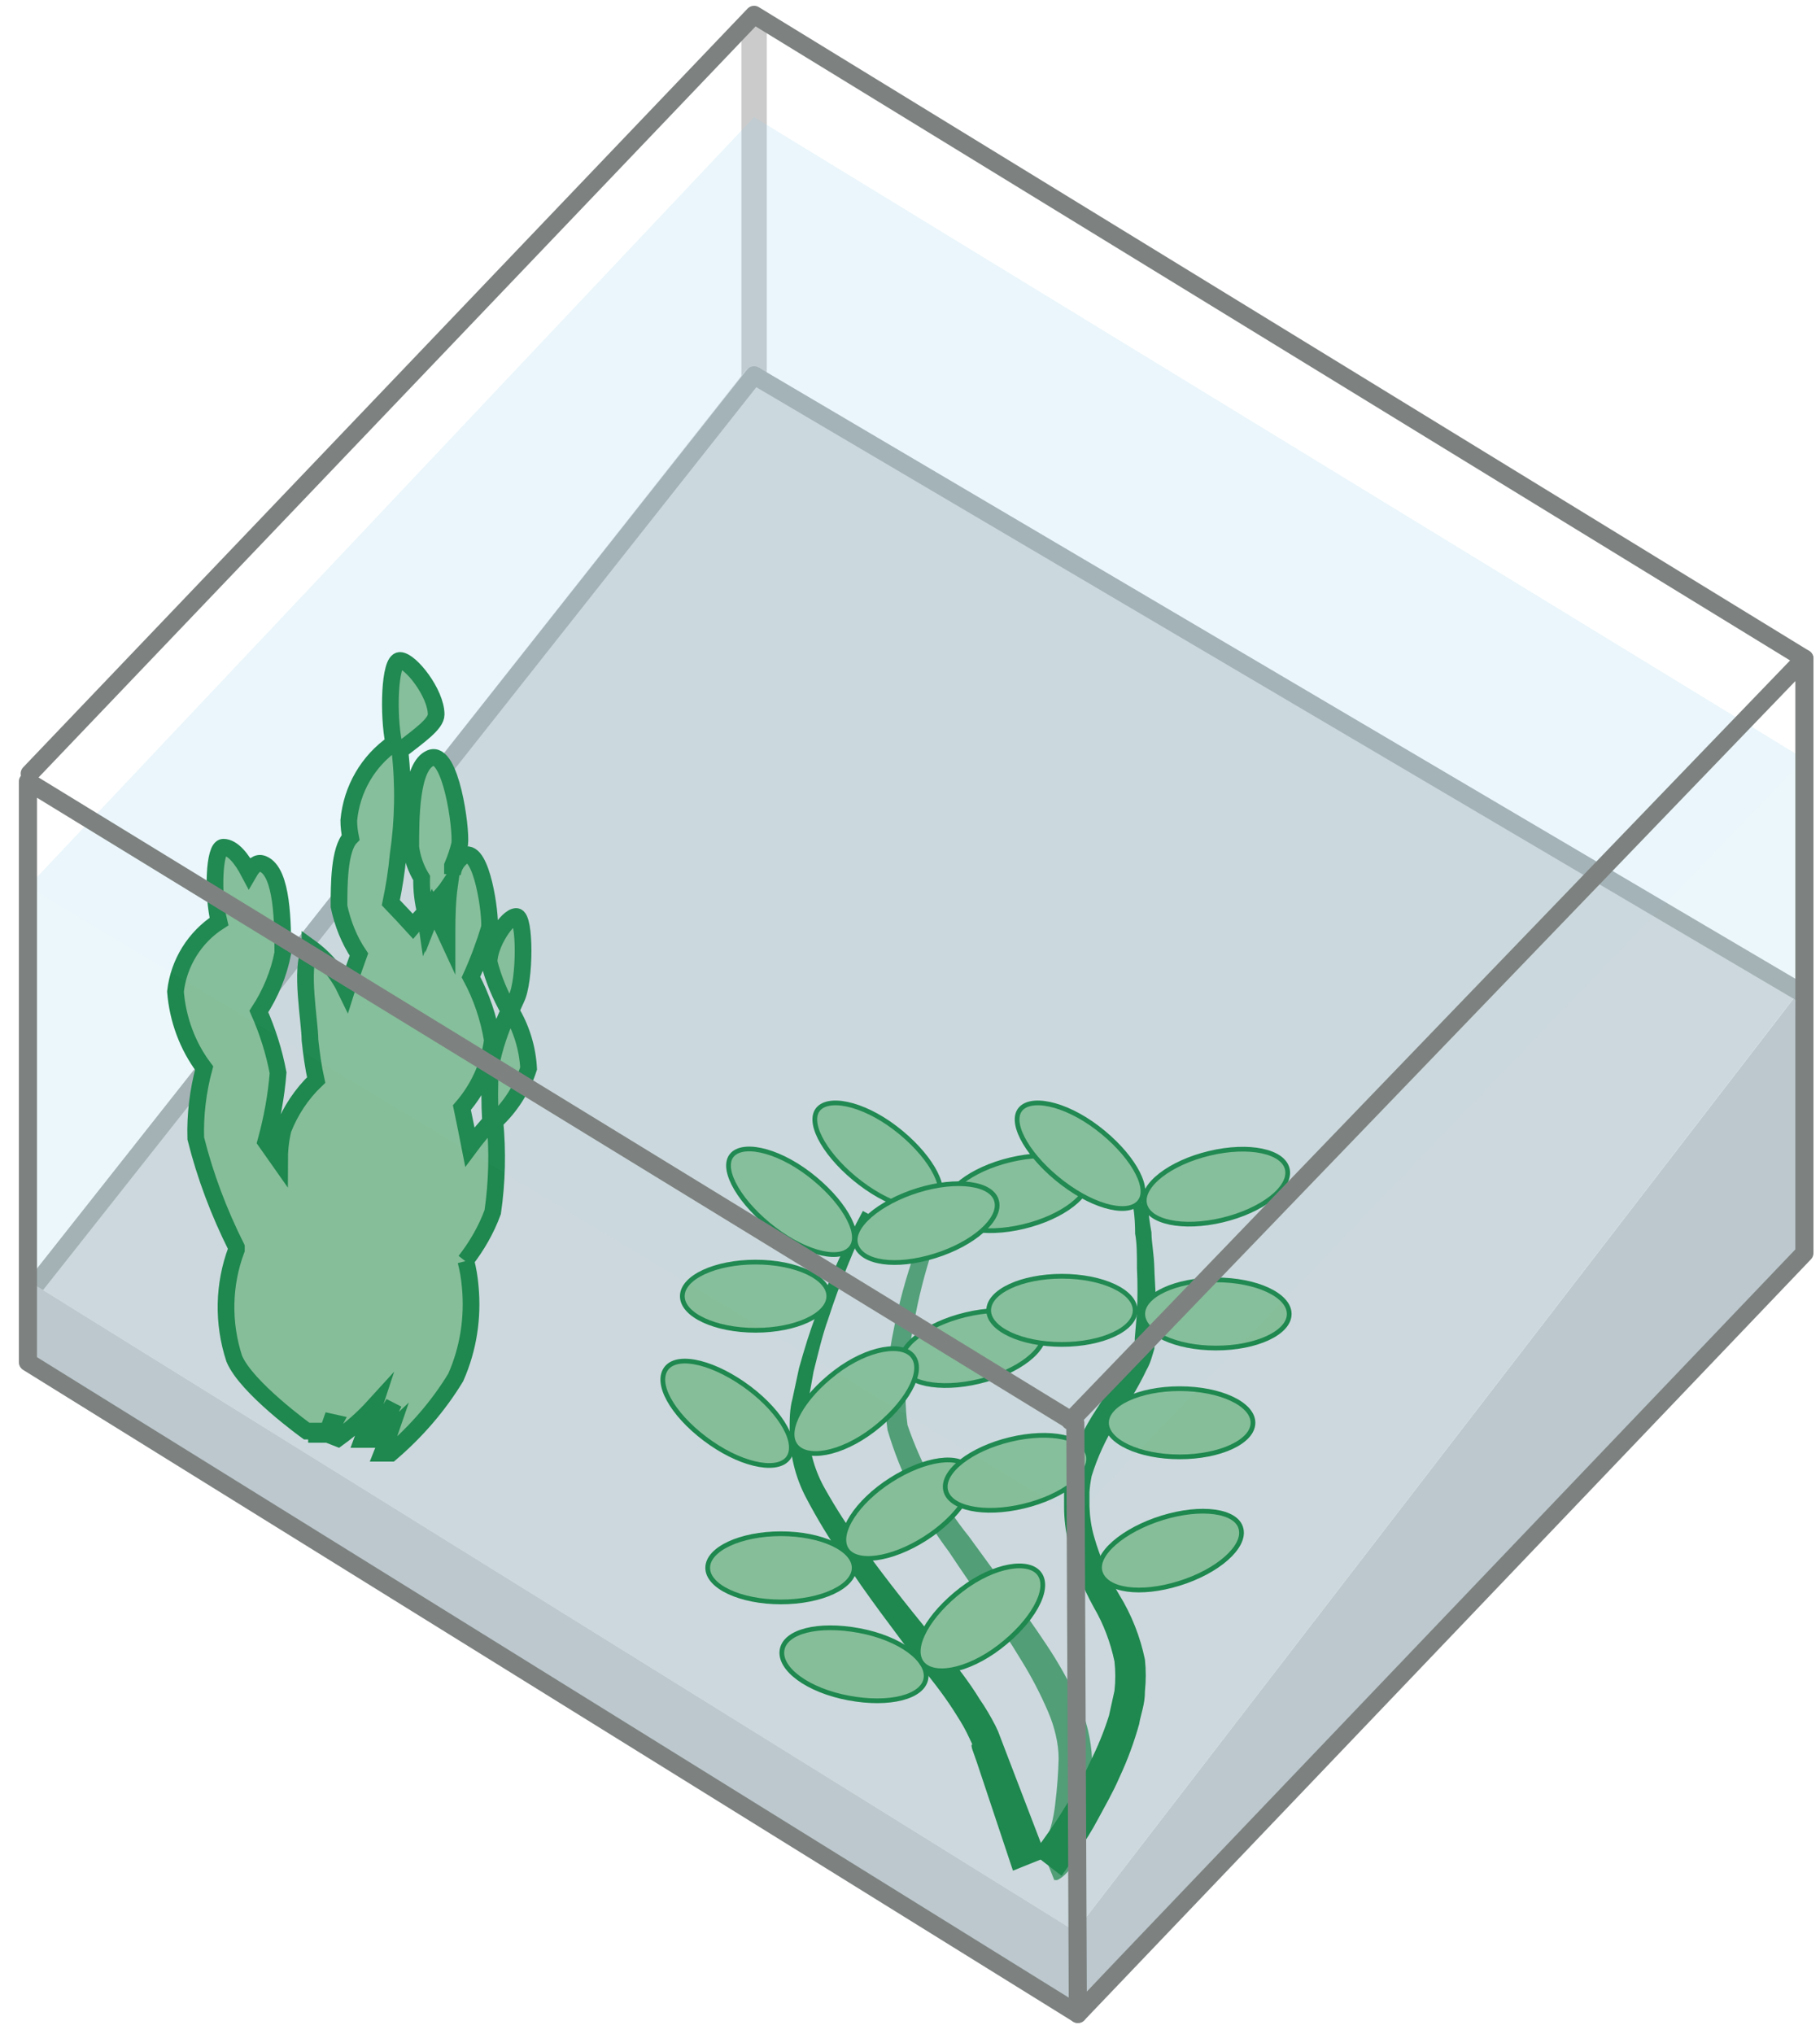 <?xml version="1.0" encoding="UTF-8"?>
<svg id="Ebene_1" xmlns="http://www.w3.org/2000/svg" version="1.1" viewBox="0 0 50.2 56.09">
  <!-- Generator: Adobe Illustrator 29.5.1, SVG Export Plug-In . SVG Version: 2.1.0 Build 141)  -->
  <defs>
    <style>
      .st0, .st1 {
        opacity: .71;
      }

      .st2 {
        fill: #d8d9da;
      }

      .st3, .st4, .st5, .st6, .st7, .st8 {
        fill: none;
      }

      .st3, .st9, .st10, .st11, .st12, .st13, .st14, .st5, .st6, .st1, .st15, .st16, .st7, .st17 {
        isolation: isolate;
      }

      .st3, .st5 {
        stroke: #a7abaa;
      }

      .st3, .st5, .st6, .st8 {
        stroke-width: .5px;
      }

      .st4 {
        stroke: #707070;
      }

      .st4, .st10, .st12, .st18, .st15 {
        display: none;
      }

      .st4, .st5, .st6, .st15, .st7, .st8 {
        stroke-linecap: round;
        stroke-linejoin: round;
      }

      .st9, .st10 {
        fill: #fff;
        opacity: .4;
      }

      .st19 {
        fill: #c5c6c8;
      }

      .st12 {
        fill: #b0b2b3;
        opacity: .14;
      }

      .st13 {
        opacity: .18;
      }

      .st13, .st16 {
        fill: #97d5ed;
      }

      .st20 {
        fill: #04772c;
      }

      .st14 {
        stroke-width: .46px;
      }

      .st14, .st1, .st17 {
        fill: #82ba87;
        stroke: #04772c;
        stroke-miterlimit: 11;
      }

      .st6 {
        opacity: .22;
        stroke: #1a171b;
      }

      .st1 {
        stroke-width: .1px;
      }

      .st15 {
        fill: #403e92;
        fill-opacity: .96;
        mix-blend-mode: color-burn;
        opacity: .17;
        stroke: #000;
        stroke-width: .75px;
      }

      .st16 {
        opacity: .2;
      }

      .st7 {
        opacity: .41;
        stroke: gray;
        stroke-width: .7px;
      }

      .st17 {
        stroke-width: .13px;
      }

      .st8 {
        stroke: #7d8280;
      }
    </style>
  </defs>
  <g class="st11">
    <g id="Layer_2">
      <g id="AQ_BG">
        <line class="st7" x1="20.8" y1=".59" x2="20.8" y2="10.97"/>
        <polygon class="st12" points="49.27 18.68 20.88 1.05 1.27 21.61 1.27 37.29 29.66 54.9 49.27 34.35 49.27 18.68"/>
        <polyline class="st8" points=".82 21.33 20.8 .41 49.77 18.16"/>
        <polygon class="st19" points="49.77 34.55 29.66 55.23 29.66 53.25 49.52 27.47 49.77 34.55"/>
        <polygon class="st2" points="29.66 53.25 .77 35.31 20.61 10.16 49.77 27.14 29.66 53.25"/>
        <path class="st6" d="M32.77,33.78"/>
        <path class="st6" d="M32.77,33.78"/>
        <line class="st5" x1=".98" y1="35.43" x2="20.8" y2="10.35"/>
        <line class="st3" x1="20.8" y1="10.35" x2="49.66" y2="27.36"/>
      </g>
      <g id="Pflanzen">
        <path class="st1" d="M19.71,3.42"/>
        <path class="st14" d="M12.85,34.77c.06.23.1.47.12.71.08.85-.05,1.71-.4,2.5-.48.79-1.09,1.49-1.79,2.09h-.24s.1-.25.22-.6l-.15.14h-.2s.22-.41.45-.92c-.34.59-.62,1-.62,1h-.24s.15-.4.32-.92c-.3.33-.64.63-1,.89l-.28-.11s.08-.13.18-.32l-.09-.02-.12.34h-.28v-.09h-.27s-1.67-1.2-2-2c-.32-.98-.3-2.04.06-3v-.07c-.48-.96-.86-1.96-1.12-3-.02-.65.06-1.31.23-1.94-.46-.61-.73-1.35-.79-2.11.09-.79.53-1.5,1.2-1.93-.18-.73-.14-2.05.12-2.05s.51.32.71.7c.11-.19.23-.3.38-.24.55.22.55,1.67.55,2.46-.11.57-.34,1.12-.66,1.61.24.54.42,1.11.53,1.69-.05.64-.17,1.28-.34,1.9l.38.54c0-.3.03-.59.1-.88.2-.51.51-.98.91-1.36-.08-.36-.13-.73-.17-1.1,0-.49-.28-2,0-2.47v-.09c.43.31.77.72,1,1.2.09-.29.22-.63.35-1-.27-.4-.45-.86-.55-1.33,0-.57,0-1.57.32-1.9-.03-.15-.05-.31-.05-.47.08-.86.53-1.64,1.24-2.13-.16-.77-.12-2.28.17-2.28s1,.9,1,1.49c0,.26-.46.58-1,1,.11.96.09,1.93-.05,2.88-.04.44-.11.88-.2,1.31.21.22.42.44.61.65.11-.13.21-.25.32-.36v.09c.03.07.05.14.06.21l.17-.43c.14.26.27.52.39.78v-.14c0-.43.01-.86.07-1.29-.1.15-.22.29-.35.42l-.09.23v-.09l-.22.22c-.08-.32-.12-.64-.11-.97-.16-.26-.26-.55-.3-.85,0-.79,0-2.24.55-2.46s.85,1.93.8,2.37c-.05.21-.12.41-.2.6v.23c.03-.22.15-.41.34-.52.47-.19.72,1.64.68,2-.14.46-.31.92-.51,1.36.29.54.49,1.13.59,1.74-.09.69-.38,1.33-.84,1.86.08.39.16.77.22,1.08.17-.23.37-.46.57-.69-.03-.5-.03-1.01,0-1.51.1-.54.28-1.06.51-1.55-.24-.42-.43-.87-.55-1.34,0-.5.5-1.26.75-1.26s.25,1.77,0,2.27l-.15.33c.29.48.46,1.03.49,1.59-.18.56-.5,1.06-.93,1.46.08.83.06,1.67-.06,2.5-.18.49-.44.94-.76,1.35"/>
        <g class="st0">
          <path class="st20" d="M28.72,50.94s.05,0,0,0-.06,0,0,0c.09-.11.16-.23.2-.37.1-.28.16-.57.19-.87.05-.4.08-.81.09-1.21,0-.22-.03-.44-.08-.65-.05-.22-.12-.43-.21-.64-.21-.49-.46-.97-.74-1.42-.6-1-1.34-2-2-3-.76-1.01-1.33-2.14-1.69-3.35-.08-.58-.08-1.17,0-1.75.07-.51.16-1.02.28-1.52.17-.74.4-1.47.67-2.18.19-.51.33-.8.33-.8l.36.16s-.12.28-.29.78c-.24.7-.44,1.41-.58,2.14-.1.45-.16.93-.22,1.44-.07.53-.07,1.06,0,1.59.38,1.11.95,2.15,1.69,3.07.72,1,1.49,2,2.15,3,.32.48.61.99.85,1.52.12.27.22.54.29.83.06.26.1.52.11.79,0,.44-.01.89-.06,1.33-.03.36-.11.72-.22,1.06-.08.27-.22.52-.4.73-.08.09-.17.17-.28.22h-.08s-.36-.9-.36-.9Z"/>
        </g>
        <path class="st20" d="M28.49,51.11s.18-.23.48-.66c.15-.21.32-.48.51-.79s.4-.66.58-1.06c.21-.42.39-.85.53-1.3l.15-.68c.03-.27.03-.54,0-.81-.11-.52-.3-1.03-.57-1.49-.31-.56-.55-1.16-.7-1.78-.08-.33-.12-.66-.12-1v-.51c.02-.15.04-.31.08-.46.19-.61.46-1.18.81-1.71.31-.49.64-.95.86-1.38.06-.1.11-.21.14-.32l.06-.16s0-.08,0-.05v-.05l.06-.71c.02-.41.02-.81,0-1.22,0-.36,0-.69-.05-.95,0-.53-.07-.83-.07-.83l.42-.05s0,.31.1.84c0,.27.07.59.08,1s.07.83,0,1.28v.93l-.06.2c-.04.14-.09.27-.16.39-.24.51-.56,1-.84,1.45-.28.46-.51.95-.67,1.47-.03.15-.05.29-.06.44v.4c.01.28.05.57.13.84.16.56.39,1.09.69,1.59.34.55.58,1.16.71,1.79.03.29.03.58,0,.87,0,.38-.11.61-.16.91-.14.5-.32.99-.54,1.46-.19.44-.41.81-.59,1.15s-.36.62-.52.85c-.3.47-.49.72-.49.72,0,0-.79-.61-.79-.61Z"/>
        <path class="st20" d="M27.94,51.58l-1-3-.12-.34s-.05-.15,0-.14l-.08-.17c-.1-.22-.22-.43-.35-.63-.27-.44-.61-.89-1-1.36-.69-.94-1.47-1.93-2.16-3-.37-.53-.7-1.08-1-1.65s-.45-1.21-.45-1.86c0-.29,0-.58.08-.87l.18-.84c.15-.53.29-1,.47-1.46.36-.99.79-1.94,1.29-2.87l.2.11c-.45.93-.84,1.89-1.16,2.88-.16.44-.27.93-.4,1.44l-.14.78v.86c.02.56.18,1.11.46,1.6.3.53.63,1.05,1,1.54.72,1,1.52,2,2.26,2.88.37.46.72.91,1,1.37.16.23.3.47.43.72l.08.17.08.21.13.34,1.12,2.92s-.92.37-.92.37Z"/>
        <path class="st17" d="M26.75,40.52c.26.45-.29,1.3-1.23,1.9s-1.92.73-2.18.29.29-1.3,1.23-1.9,1.92-.74,2.18-.29Z"/>
        <path class="st17" d="M34.23,42.15c.13.5-.64,1.18-1.71,1.51s-2,.2-2.17-.3.64-1.18,1.71-1.51c1.07-.33,2.05-.2,2.17.3Z"/>
        <path class="st17" d="M25.54,46.28c-.08.51-1,.75-2.13.54s-1.92-.8-1.84-1.32,1-.75,2.13-.54,1.92.81,1.84,1.32Z"/>
        <path class="st17" d="M21.77,40.16c-.25.44-1.22.28-2.16-.37s-1.52-1.53-1.27-2,1.22-.28,2.16.37,1.52,1.54,1.27,2Z"/>
        <path class="st17" d="M23.5,34.37c-.27.43-1.23.22-2.15-.48s-1.45-1.6-1.19-2,1.23-.22,2.15.48c.92.7,1.45,1.6,1.19,2Z"/>
        <ellipse class="st17" cx="33.54" cy="36.23" rx="2.02" ry=".94"/>
        <ellipse class="st17" cx="32.54" cy="39.23" rx="2.02" ry=".94"/>
        <ellipse class="st17" cx="21.54" cy="43.23" rx="2.02" ry=".94"/>
        <path class="st17" d="M28.79,36.7c.1.51-.7,1.13-1.79,1.39s-2.05.06-2.15-.45.7-1.13,1.79-1.39,2.05-.06,2.15.45Z"/>
        <path class="st17" d="M30.02,40.14c.1.51-.7,1.13-1.79,1.39s-2.05.06-2.15-.45.7-1.13,1.79-1.39,2.05-.06,2.15.45Z"/>
        <path class="st17" d="M28.68,43.41c.29.43-.21,1.31-1.11,2s-1.87.85-2.16.42.21-1.31,1.11-2,1.88-.84,2.16-.42Z"/>
        <path class="st17" d="M30.02,32.43c.1.51-.7,1.13-1.79,1.39s-2.05.06-2.15-.45.7-1.13,1.79-1.39,2.05-.06,2.15.45Z"/>
        <path class="st17" d="M25.88,33.1c-.27.43-1.23.22-2.15-.48s-1.45-1.6-1.19-2,1.23-.22,2.15.48,1.45,1.6,1.19,2Z"/>
        <path class="st17" d="M31.46,33.1c-.27.43-1.23.22-2.15-.48s-1.45-1.6-1.19-2,1.23-.22,2.15.48,1.45,1.6,1.19,2Z"/>
        <path class="st17" d="M35.51,32.25c.1.51-.7,1.13-1.79,1.39s-2.05.06-2.15-.45.7-1.13,1.79-1.39,2.05-.06,2.15.45Z"/>
        <ellipse class="st17" cx="20.84" cy="35.74" rx="2.02" ry=".94"/>
        <ellipse class="st17" cx="29.29" cy="36.13" rx="2.02" ry=".94"/>
        <path class="st17" d="M25.2,37.42c.29.43-.21,1.31-1.11,2s-1.87.85-2.16.42.21-1.31,1.11-2,1.88-.84,2.16-.42Z"/>
        <path class="st17" d="M27.49,33.12c.13.5-.64,1.18-1.71,1.51s-2,.2-2.17-.3.64-1.18,1.71-1.51c1.07-.33,2.05-.2,2.17.3Z"/>
      </g>
    </g>
    <g id="AQ_FG">
      <polygon class="st19" points=".77 37.56 29.66 55.23 29.66 53.25 .77 35.31 .77 37.56"/>
      <g>
        <polygon id="Blau_vorne_rechts" class="st13" points="29.67 41.82 29.87 55.23 49.76 34.34 49.77 20.93 29.67 41.82"/>
        <polygon id="Blau_vorne_links" class="st13" points=".77 24.45 .77 37.56 29.66 55.23 29.67 41.82 .77 24.45"/>
        <polygon id="Blau_oben" class="st16" points="49.77 20.93 29.67 41.82 .77 24.45 20.8 3.23 49.77 20.93"/>
        <polygon id="Milchig_vorne_links" class="st10" points=".8 21.74 .75 37.35 29.69 55.52 29.52 39.18 .8 21.74"/>
        <polygon id="Milchig_vorne_rechts" class="st10" points="29.73 39.04 29.99 55.37 49.65 34.45 49.55 18.68 29.73 39.04"/>
        <g id="Milchig_Oben" class="st18">
          <polygon class="st9" points="1.04 21.41 20.85 .72 49.37 18.2 29.49 38.85 1.04 21.41"/>
        </g>
        <path class="st4" d="M49.77,34.55l-19.99,20.96s-.06.03-.09,0L.83,37.6l-.06-.04v-16.26"/>
        <path class="st8" d="M29.52,39.18l20.25-21.02v16.39l-20.04,20.98"/>
        <polygon class="st15" points=".77 21.3 29.66 39.24 35.13 33.5 49.77 18.16 49.77 34.55 29.69 55.52 .83 37.6 .77 21.3"/>
        <polygon class="st8" points="29.66 39.24 29.73 55.53 .77 37.56 .77 21.55 29.66 39.24"/>
      </g>
    </g>
  </g>
</svg>